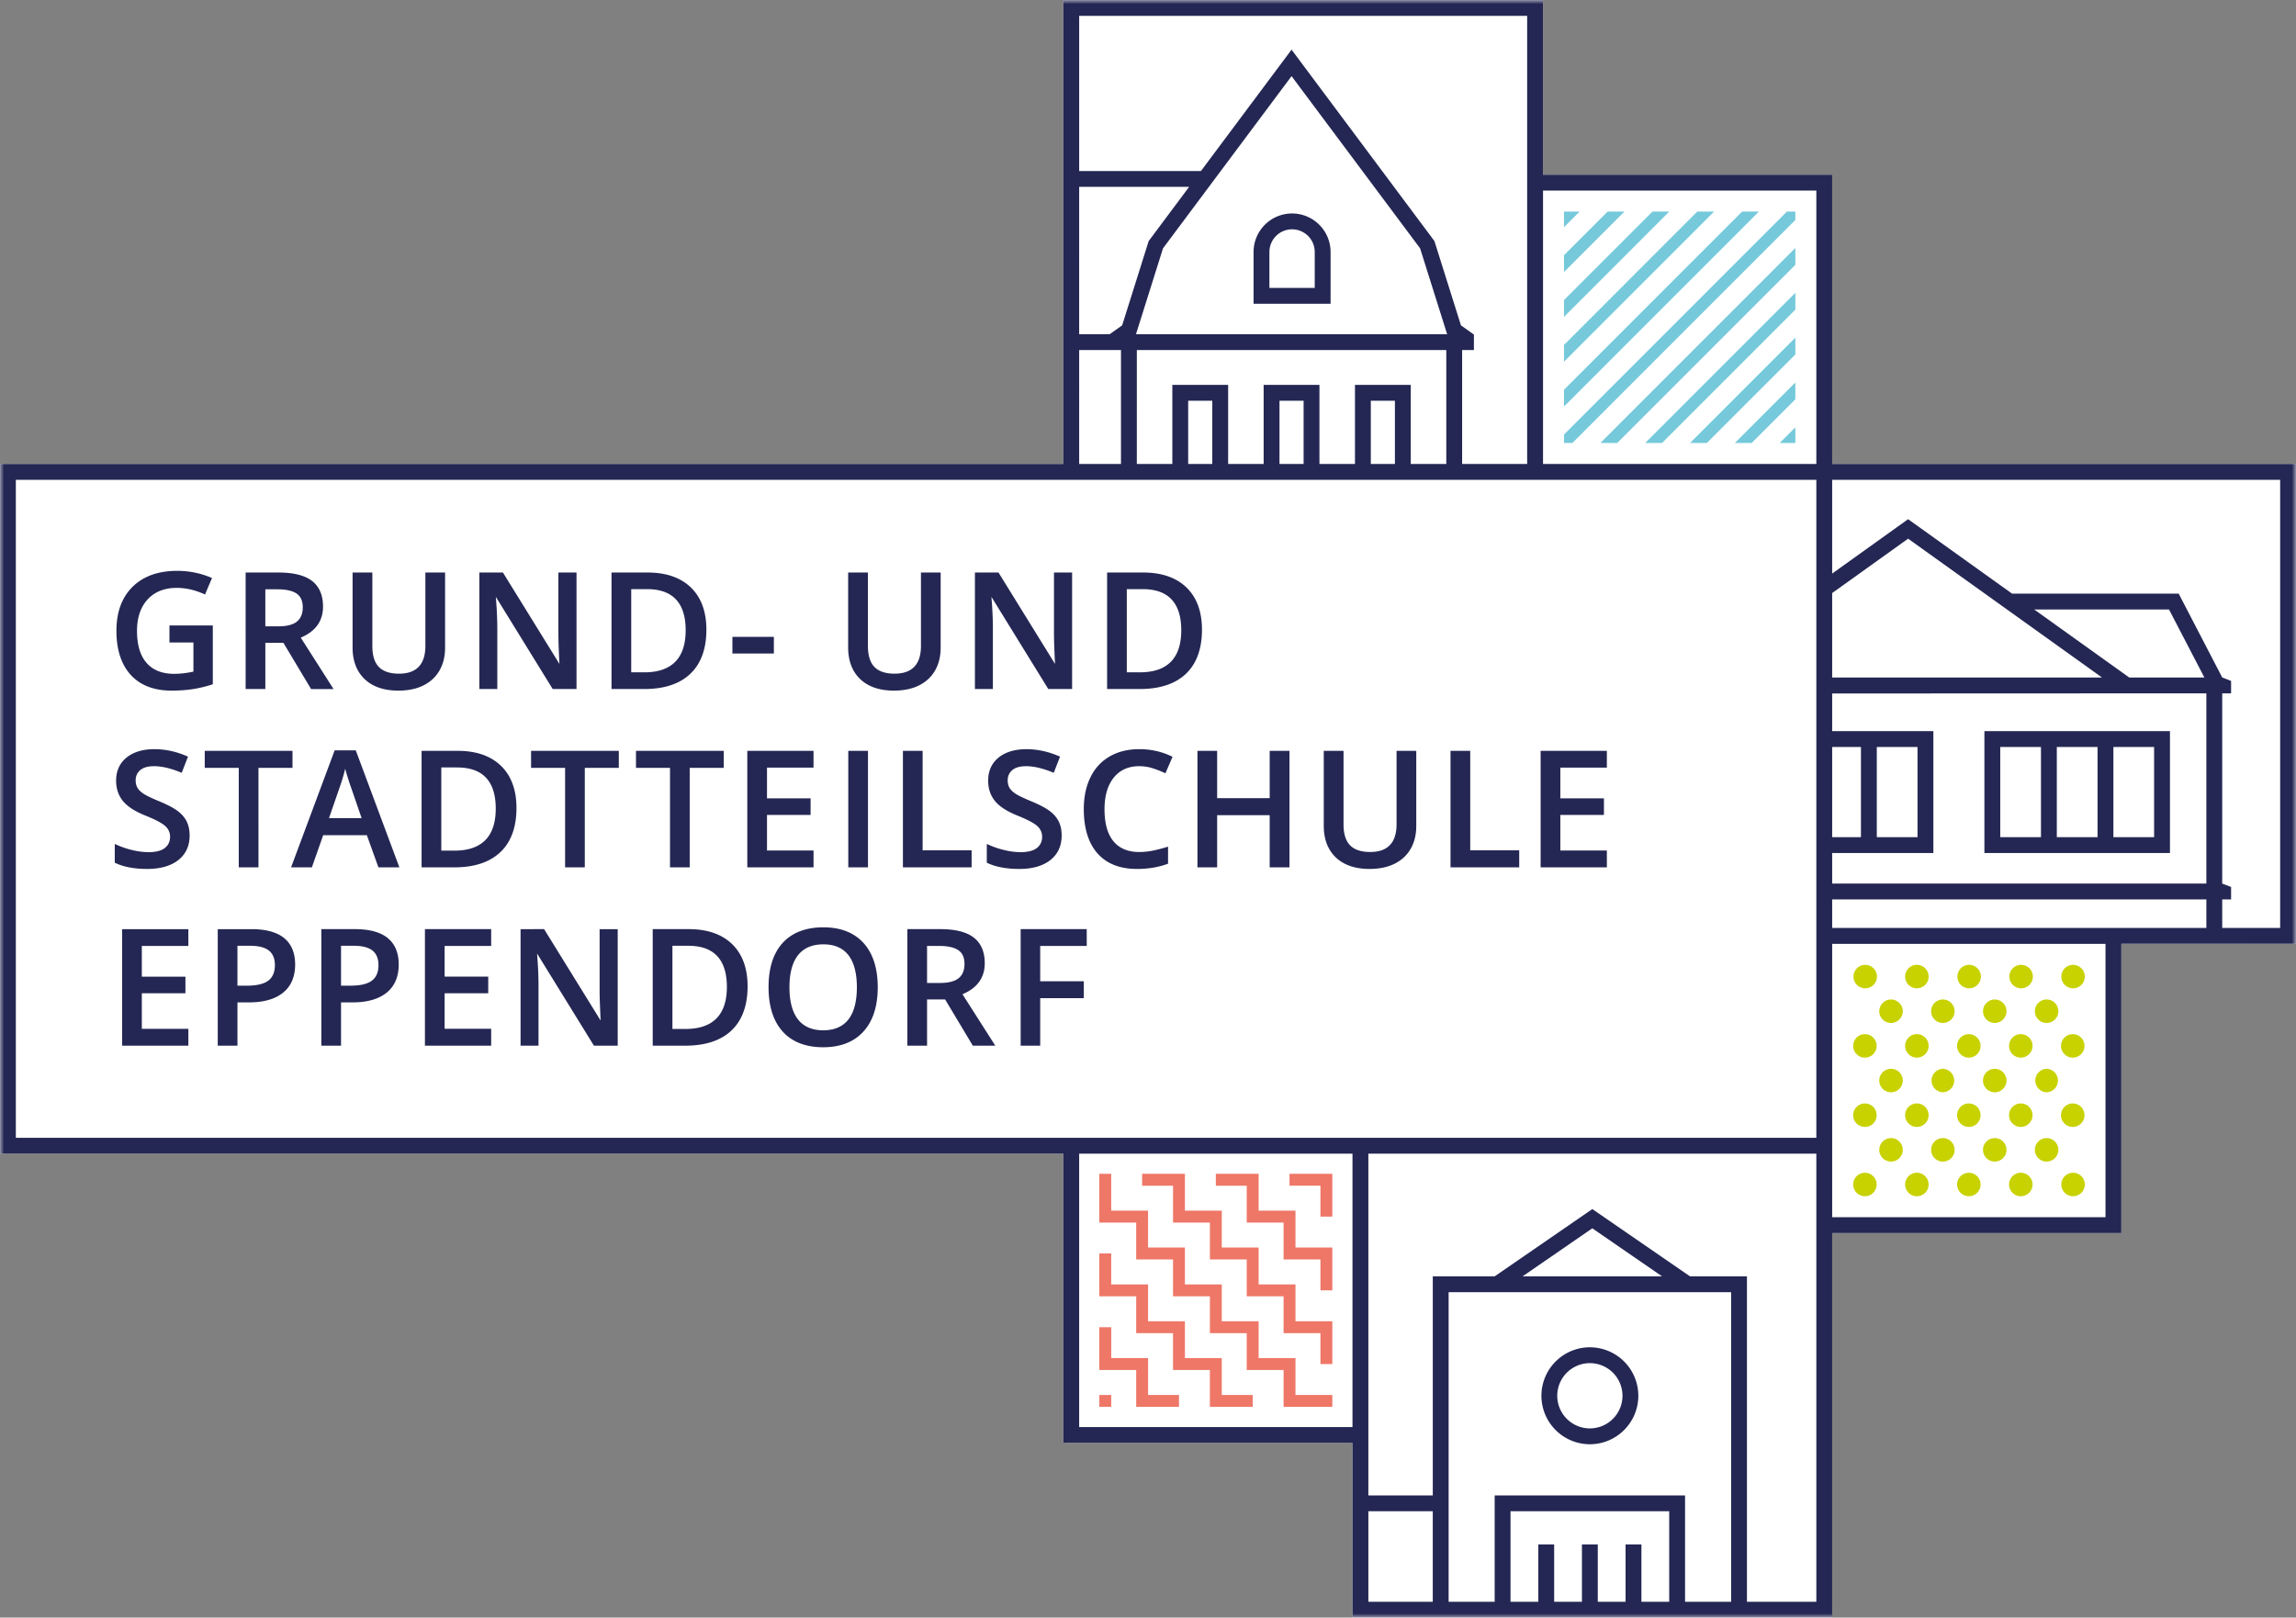 <svg width="281" height="198" fill="none" xmlns="http://www.w3.org/2000/svg"><rect width="100%" height="100%" fill="#808080" stroke="none"/><path fill-rule="evenodd" clip-rule="evenodd" d="M130.138 0v56.789H0v84.422h130.138v35.403h35.391V198h58.705v-47.068h35.39v-35.411H281V56.789h-56.766V21.387h-35.391V0h-58.705z" fill="#fff"/><path fill-rule="evenodd" clip-rule="evenodd" d="M219.727 54.22v-1.913l-1.912 1.912h1.912zm-5.342 0l5.341-5.344V46.82l-7.397 7.4h2.056zm-5.486 0l10.828-10.832v-2.056l-12.884 12.887h2.056zm-5.484 0l16.312-16.32v-2.057l-18.369 18.376h2.057zm-5.486 0l21.798-21.808v-2.057l-23.855 23.864h2.057zm21.798-28.324h-1.029L191.415 53.19v1.03h1.028l27.284-27.296v-1.028zm-6.515 0l-21.797 21.806v2.058l23.854-23.864h-2.057zm-5.485 0l-16.312 16.32v2.057l18.369-18.377h-2.057zm-5.485 0l-10.827 10.831v2.057l12.883-12.888h-2.056zm-5.486 0l-5.34 5.342v2.058l7.396-7.4h-2.056zm-5.341 0v1.912l1.911-1.912h-1.911z" fill="#75C9DB"/><path fill-rule="evenodd" clip-rule="evenodd" d="M21 84.534c.907 0 1.764-.06 2.548-.175a15.136 15.136 0 002.464-.593l.033-.012v-7.193h-5.307v2.082h2.935v3.566c-.829.18-1.62.27-2.353.27-1.465 0-2.602-.448-3.378-1.335-.78-.887-1.174-2.205-1.174-3.915 0-1.628.44-2.926 1.304-3.862.864-.935 2.058-1.409 3.547-1.409 1.136 0 2.29.266 3.428.79l.046.02.852-2.017-.046-.02a10.622 10.622 0 00-4.22-.857c-2.302 0-4.135.655-5.449 1.947-1.315 1.293-1.98 3.106-1.98 5.388 0 2.315.591 4.133 1.755 5.406 1.167 1.272 2.846 1.919 4.995 1.919m11.474-12.401h1.482c1.038 0 1.824.173 2.336.514.506.338.763.905.763 1.686 0 .768-.238 1.355-.71 1.745-.472.39-1.25.588-2.312.588h-1.56v-4.533zm0 6.548h2.21l3.39 5.66h2.748l-4.014-6.295c1.807-.757 2.726-2.032 2.726-3.792 0-1.391-.45-2.447-1.335-3.138-.884-.689-2.26-1.037-4.089-1.037h-4.048V84.34h2.412v-5.66zm16.284 5.853c1.183 0 2.215-.215 3.068-.639.854-.427 1.515-1.042 1.966-1.832.451-.79.68-1.72.68-2.77v-9.214H52.06v8.99c0 2.25-1.085 3.391-3.225 3.391-1.105 0-1.933-.274-2.464-.819-.531-.543-.8-1.403-.8-2.552v-9.01h-2.42v9.175c0 1.634.496 2.936 1.477 3.872.98.935 2.368 1.408 4.13 1.408m12.106-7.605c0-.987-.046-2.097-.135-3.299l-.044-.572 6.945 11.26.014.022h2.914V70.078H68.34v7.47c0 .53.018 1.266.056 2.187.035.818.058 1.313.072 1.534L61.564 70.1l-.013-.023h-2.886V84.34h2.199v-7.41zm16.389-4.816h1.956c3.124 0 4.708 1.695 4.708 5.037 0 3.415-1.704 5.145-5.066 5.145h-1.598V72.113zm7.238 10.358c1.302-1.24 1.962-3.056 1.962-5.398 0-2.206-.638-3.942-1.893-5.16-1.256-1.216-3.037-1.834-5.292-1.834h-4.426v14.26h4.009c2.443 0 4.34-.628 5.64-1.868z" fill="#242753"/><mask id="a" maskUnits="userSpaceOnUse" x="0" y="0" width="281" height="198"><path fill-rule="evenodd" clip-rule="evenodd" d="M0 198h281V0H0v198z" fill="#fff"/></mask><g mask="url(#a)" fill-rule="evenodd" clip-rule="evenodd"><path d="M89.637 79.99h5.074v-2.035h-5.074v2.035zm19.774 4.544c1.182 0 2.214-.215 3.067-.639.854-.427 1.516-1.042 1.966-1.832.452-.79.68-1.72.68-2.77v-9.214h-2.411v8.99c0 2.25-1.085 3.391-3.226 3.391-1.105 0-1.933-.274-2.464-.819-.531-.543-.8-1.403-.8-2.552v-9.01h-2.42v9.175c0 1.634.496 2.936 1.477 3.872.98.935 2.368 1.408 4.131 1.408m12.105-7.605c0-.987-.045-2.097-.135-3.299l-.044-.572 6.945 11.26.015.022h2.914V70.078h-2.218v7.47c0 .53.019 1.266.057 2.187.034.818.057 1.313.072 1.534L122.216 70.1l-.014-.023h-2.884V84.34h2.198v-7.41zm16.39-4.816h1.956c3.123 0 4.708 1.695 4.708 5.037 0 3.415-1.705 5.145-5.066 5.145h-1.598V72.113zm7.238 10.358c1.302-1.24 1.961-3.056 1.961-5.398 0-2.206-.637-3.942-1.892-5.16-1.256-1.216-3.037-1.834-5.292-1.834h-4.427v14.26h4.01c2.443 0 4.34-.628 5.64-1.868zm-127.117 23.89c1.604 0 2.88-.366 3.798-1.087.916-.723 1.382-1.733 1.382-3.001 0-.645-.115-1.213-.343-1.689-.228-.477-.591-.909-1.079-1.285-.484-.375-1.257-.785-2.297-1.219-.916-.377-1.558-.686-1.91-.915-.346-.229-.6-.472-.748-.726-.15-.252-.227-.561-.227-.92 0-.519.19-.94.564-1.257.378-.317.94-.477 1.673-.477.976 0 2.104.266 3.352.79l.046.02.754-1.934.016-.044-.042-.02c-1.343-.595-2.711-.896-4.069-.896-1.418 0-2.564.345-3.408 1.028-.848.686-1.278 1.637-1.278 2.828 0 .951.27 1.777.804 2.453.533.676 1.459 1.284 2.751 1.807 1.242.499 2.072.937 2.465 1.299.388.357.585.799.585 1.311 0 .571-.214 1.03-.636 1.366-.426.341-1.097.514-1.998.514a8.7 8.7 0 01-2.018-.261c-.72-.172-1.41-.413-2.048-.713l-.07-.033v2.296l.029.014c1.02.499 2.35.751 3.952.751m13.606-.194V93.988h4.164v-2.083h-10.74v2.083h4.164v12.179h2.412zm9.888-9.653c.309-.87.552-1.68.723-2.418.069.255.17.601.304 1.03.176.572.308.973.403 1.223l1.304 3.792h-3.99l1.256-3.627zm-5.897 9.653h2.544l1.385-3.934h5.345l1.404 3.902.011.032h2.564l-5.323-14.288-.01-.033h-2.587l-5.309 14.255-.024.066zM54.01 93.94h1.955c3.124 0 4.707 1.695 4.707 5.037 0 3.415-1.703 5.145-5.065 5.145h-1.598V93.94zm-2.412 12.227h4.009c2.443 0 4.34-.63 5.64-1.869 1.302-1.24 1.962-3.056 1.962-5.398 0-2.206-.638-3.943-1.894-5.16-1.255-1.218-3.036-1.834-5.291-1.834h-4.426v14.261zm13.398-12.179h4.164v12.179h2.411v-12.18h4.163v-2.081H64.996v2.082zm12.84 0h4.165v12.179h2.41v-12.18h4.164v-2.081H77.836v2.082zm13.624 12.179h8.106v-2.064H93.87v-4.35h5.336v-2.034H93.87v-3.76h5.695v-2.054H91.46v14.262zm12.359 0h2.411V91.905h-2.411v14.262zm9.098-14.261h-2.411v14.261h8.407v-2.084h-5.996V91.906zm13.988 11.888c-.424.339-1.096.513-1.997.513a8.747 8.747 0 01-2.018-.261 10.686 10.686 0 01-2.049-.713l-.07-.034v2.298l.029.013c1.021.498 2.351.751 3.952.751 1.603 0 2.882-.365 3.797-1.087.918-.723 1.383-1.732 1.383-3.002 0-.645-.114-1.212-.342-1.687-.229-.477-.593-.91-1.081-1.285-.483-.377-1.256-.786-2.295-1.22-.916-.378-1.559-.687-1.91-.916-.347-.227-.6-.47-.75-.725-.15-.253-.226-.562-.226-.92 0-.519.191-.941.564-1.257.377-.318.941-.477 1.674-.477.976 0 2.103.266 3.351.79l.047.02.753-1.935.016-.044-.042-.018c-1.341-.595-2.712-.896-4.068-.896-1.418 0-2.566.345-3.409 1.028-.848.685-1.277 1.636-1.277 2.827 0 .95.27 1.777.805 2.453.532.675 1.457 1.284 2.75 1.807 1.242.5 2.071.936 2.465 1.3.388.357.585.797.585 1.311 0 .57-.215 1.029-.637 1.366m12.225 2.567c1.406 0 2.682-.213 3.793-.633l.031-.013v-2.084l-.061.02c-.604.186-1.193.34-1.749.458a8.297 8.297 0 01-1.733.178c-1.366 0-2.425-.445-3.144-1.319-.723-.878-1.089-2.195-1.089-3.912 0-1.64.381-2.944 1.132-3.875.749-.927 1.793-1.396 3.101-1.396.578 0 1.137.086 1.664.254.528.17 1.035.37 1.511.594l.046.022.87-2.017-.041-.02c-1.228-.61-2.585-.917-4.031-.917-1.375 0-2.594.298-3.618.889-1.025.59-1.818 1.453-2.357 2.559-.54 1.104-.814 2.412-.814 3.887 0 2.341.566 4.165 1.679 5.424 1.115 1.261 2.734 1.901 4.81 1.901m7.421-14.455v14.261h2.411v-6.385h6.431v6.385h2.421V91.906h-2.421v5.793h-6.431v-5.793h-2.411zm21.068 14.455c1.182 0 2.214-.215 3.067-.64.854-.426 1.515-1.042 1.966-1.831.451-.789.68-1.721.68-2.771v-9.213h-2.412v8.99c0 2.251-1.085 3.391-3.225 3.391-1.105 0-1.933-.275-2.464-.819-.531-.543-.8-1.403-.8-2.552v-9.01h-2.42v9.174c0 1.635.496 2.937 1.478 3.873.979.935 2.367 1.408 4.13 1.408m18.313-2.277h-5.995V91.906h-2.412v14.261h8.407v-2.083zm10.727.019h-5.694v-4.351h5.335v-2.033h-5.335v-3.76h5.694v-2.054h-8.105v14.262h8.105v-2.064zM14.947 127.994h8.106v-2.064h-5.695v-4.35h5.336v-2.034h-5.336v-3.76h5.695v-2.055h-8.106v14.263zm17.881-7.955c-.544.405-1.414.61-2.586.61H29.06v-4.882h1.56c1.036 0 1.808.198 2.293.589.484.39.73.99.73 1.785 0 .857-.274 1.496-.815 1.898m-2.053-6.308H26.65v14.263h2.41v-5.299h1.425c1.793 0 3.195-.402 4.166-1.194.975-.794 1.47-1.951 1.47-3.439 0-1.416-.45-2.503-1.34-3.234-.885-.728-2.233-1.097-4.005-1.097m14.73 6.308c-.543.405-1.413.61-2.586.61h-1.182v-4.882h1.56c1.037 0 1.808.198 2.294.589.483.39.729.99.729 1.785 0 .857-.275 1.496-.815 1.898m-2.053-6.308h-4.126v14.263h2.411v-5.299h1.425c1.791 0 3.193-.402 4.164-1.194.976-.794 1.471-1.951 1.471-3.439 0-1.416-.45-2.503-1.34-3.234-.886-.728-2.233-1.097-4.005-1.097m8.553 14.263h8.106v-2.064h-5.695v-4.35h5.336v-2.034h-5.336v-3.76h5.695v-2.055h-8.106v14.263zm21.377-6.792c0 .529.02 1.265.058 2.186.033.818.056 1.314.07 1.534l-6.904-11.167-.015-.024H63.71v14.263h2.196v-7.412c0-.987-.045-2.096-.135-3.298l-.044-.573 6.947 11.259.015.024H75.6v-14.263h-2.216v7.471zm15.577-.397c0 3.413-1.705 5.144-5.066 5.144h-1.599v-10.182h1.957c3.123 0 4.708 1.695 4.708 5.038zm-9.076-7.074v14.263h4.01c2.443 0 4.34-.629 5.64-1.869 1.302-1.241 1.961-3.057 1.961-5.398 0-2.206-.636-3.943-1.891-5.161-1.257-1.216-3.037-1.835-5.293-1.835h-4.427zm17.784 3.19c.694-.882 1.739-1.329 3.104-1.329 1.352 0 2.384.447 3.066 1.328.684.885 1.031 2.206 1.031 3.923 0 1.744-.351 3.074-1.041 3.952-.689.874-1.723 1.319-3.075 1.319-1.36 0-2.398-.449-3.09-1.333-.693-.887-1.045-2.212-1.045-3.938 0-1.717.353-3.037 1.05-3.922m-3.607 3.904c0 2.338.582 4.17 1.731 5.443 1.15 1.273 2.82 1.92 4.961 1.92 2.115 0 3.774-.652 4.931-1.935 1.157-1.281 1.741-3.101 1.741-5.41 0-2.312-.583-4.133-1.735-5.41-1.154-1.277-2.809-1.924-4.918-1.924-2.141 0-3.813.638-4.97 1.894-1.154 1.257-1.74 3.08-1.74 5.422m23.98-2.84c0 .77-.239 1.357-.709 1.746-.473.391-1.251.59-2.313.59h-1.559v-4.535h1.481c1.039 0 1.825.173 2.337.516.507.337.763.904.763 1.683zm-6.992-4.254v14.263h2.411v-5.658h2.21l3.389 5.658h2.75l-4.015-6.294c1.809-.757 2.726-2.034 2.726-3.792 0-1.393-.448-2.447-1.336-3.138-.883-.69-2.258-1.039-4.088-1.039h-4.047zm13.867 14.263h2.391v-5.814h5.337v-2.064h-5.337v-4.33h5.695v-2.055h-8.086v14.263zm69.662 46.847a3.999 3.999 0 01-3.993-3.995 3.996 3.996 0 013.993-3.992 3.996 3.996 0 013.992 3.992 3.999 3.999 0 01-3.992 3.995m0-9.928a5.938 5.938 0 00-5.93 5.933 5.938 5.938 0 005.93 5.935c3.27 0 5.93-2.662 5.93-5.935a5.938 5.938 0 00-5.93-5.933M160.906 35.242h-5.547v-4.4a2.775 2.775 0 012.773-2.773 2.776 2.776 0 012.774 2.774v4.4zm-2.774-9.113a4.718 4.718 0 00-4.712 4.714v6.34h9.426v-6.34a4.72 4.72 0 00-4.714-4.714z" fill="#242753"/><path d="M279.061 113.581h-7.091v-3.49h1.086v-1.52l-1.086-.419V84.867h1.086v-1.519l-1.086-.421-5.325-10.261h-20.39l-12.728-9.115-9.293 6.654V58.73h54.827v54.851zm-49.366-11.109h4.984V91.434h-4.984v11.038zm40.335 5.68h-45.796v-3.742h12.385V89.493h-12.385v-4.607l45.796-.019v23.285zm-45.796 5.429h45.796v-3.49h-45.796v3.49zm33.451 35.411h-33.451v-33.463h33.451v33.463zm-33.451-46.52h3.522V91.434h-3.522v11.038zm24.729-27.866h16.497l4.325 8.32h-9.201l-11.621-8.32zm-24.729-2.014l9.293-6.656 23.724 16.99h-33.017V72.593zm-35.388-15.803h33.45V23.326h-33.45v33.463zM1.938 139.271h220.358V58.73H1.938v80.541zm220.358 11.662v45.128h-8.492V156.23h-6.969l-11.956-8.236-11.954 8.236h-7.572v26.814h-7.884V141.21h54.827v9.723zm-35.952 5.297l8.535-5.881 8.538 5.881h-17.073zm25.522 39.831h-5.637v-13.017h-23.301v13.017h-5.636V158.17h34.574v37.891zm-7.576 0h-3.401v-7.019h-1.94v7.019h-3.401v-7.019h-1.939v7.019h-3.4v-7.019h-1.94v7.019h-3.401v-11.077h19.422v11.077zm-36.82 0h7.883v-11.077h-7.883v11.077zm-35.394-21.387h33.45V141.21h-33.45v33.464zm.001-131.825h5.116v13.94h-5.116V42.85zm0-19.976h13.457l-4.848 6.495-.1.133-3.249 10.325-1.529 1.084h-3.731V22.873zm7.119 18.037h-.167l3.308-10.514L158.07 9.319l15.731 21.077 3.309 10.514h-37.914zm6.222 15.88h2.951v-7.741h-2.951v7.74zm11.176 0h2.951v-7.741h-2.951v7.74zm11.175 0h2.95v-7.741h-2.95v7.74zm-1.938-9.68v9.68h-4.347v-9.68h-6.829v9.68h-4.346v-9.68h-6.83v9.68h-4.346V42.85h37.875v13.94h-4.349v-9.68h-6.828zM132.077 1.939h54.827v54.85h-7.959V42.85h1.442v-1.9l-1.585-1.123-3.2-10.169-.051-.156L158.07 6.078l-11.089 14.855h-14.904V1.939zm92.157 54.85V21.386h-35.391V0h-58.705v56.79H.001v84.42h130.137v35.403h35.392V198h58.704v-47.067h35.39v-35.412h21.377V56.789h-56.767z" fill="#242753"/><path d="M258.651 102.471h4.984V91.433h-4.984v11.038zm-6.924 0h4.985V91.433h-4.985v11.038zm-6.923 0h4.984V91.433h-4.984v11.038zm-1.939 1.939h22.71V89.493h-22.71v14.917z" fill="#242753"/><path d="M163.058 148.918h-1.453v-3.784h-3.784v-1.456h5.237v5.24zm0 9.024h-1.453v-3.784h-4.511v-4.512h-4.509v-4.512h-3.784v-1.456h5.237v4.512h4.511v4.512h4.509v5.24zm0 9.024h-1.453v-3.784h-4.511v-4.512h-4.509v-4.512h-4.51v-4.512h-4.511v-4.512h-3.783v-1.456h5.237v4.512h4.51v4.512h4.51v4.512h4.511v4.512h4.509v5.24zm-9.746 5.24h-5.238v-4.513h-4.511v-4.511h-4.509v-4.512h-4.511v-5.241h1.454v3.786h4.511v4.512h4.51v4.511h4.51v4.513h3.784v1.455zm-9.02-.001h-5.237v-4.513h-4.511v-5.239h1.455v3.784h4.51v4.513h3.783v1.455zm18.766.001h-5.964v-4.513h-4.509v-4.511h-4.51v-4.512h-4.511v-4.513h-4.509v-4.511h-4.511v-5.967h1.453v4.512h4.511v4.511h4.51v4.513h4.51v4.512h4.51v4.511h4.511v4.513h4.509v1.455zm-28.513-.001h1.453v-1.455h-1.453v1.455z" fill="#EE7767"/><path d="M253.679 120.973a1.437 1.437 0 100-2.873 1.437 1.437 0 000 2.873m-25.438 0a1.437 1.437 0 10-.001-2.873 1.437 1.437 0 00.001 2.873m6.36 0a1.437 1.437 0 100-2.875 1.437 1.437 0 000 2.875m6.36 0a1.437 1.437 0 10-.001-2.873 1.437 1.437 0 00.001 2.873m6.359 0a1.437 1.437 0 10-.001-2.873 1.437 1.437 0 00.001 2.873m3.159 4.242a1.438 1.438 0 10-.002-2.876 1.438 1.438 0 00.002 2.876m-19.044 0a1.437 1.437 0 100-2.874 1.437 1.437 0 000 2.874m6.348 0a1.438 1.438 0 10-.002-2.876 1.438 1.438 0 00.002 2.876m6.349 0c.793 0 1.435-.644 1.435-1.437a1.436 1.436 0 10-1.435 1.437m9.547 4.242a1.437 1.437 0 100-2.875 1.437 1.437 0 000 2.875m-25.438 0a1.437 1.437 0 10-.002-2.874 1.437 1.437 0 00.002 2.874m6.36 0a1.438 1.438 0 10-.002-2.876 1.438 1.438 0 00.002 2.876m6.36 0a1.437 1.437 0 10-.002-2.874 1.437 1.437 0 00.002 2.874m6.359 0a1.437 1.437 0 10-.002-2.874 1.437 1.437 0 00.002 2.874m3.159 4.242a1.439 1.439 0 000-2.876 1.439 1.439 0 000 2.876m-19.044 0a1.438 1.438 0 000-2.876 1.438 1.438 0 000 2.876m6.348 0a1.439 1.439 0 000-2.876 1.439 1.439 0 000 2.876m6.349 0c.793 0 1.435-.645 1.435-1.438a1.437 1.437 0 10-1.435 1.438m9.547 4.241a1.437 1.437 0 100-2.875 1.437 1.437 0 000 2.875m-25.438 0a1.437 1.437 0 10-.002-2.874 1.437 1.437 0 00.002 2.874m6.36 0a1.438 1.438 0 10-.002-2.876 1.438 1.438 0 00.002 2.876m6.36 0a1.437 1.437 0 10-.002-2.874 1.437 1.437 0 00.002 2.874m6.359 0a1.437 1.437 0 10-.002-2.874 1.437 1.437 0 00.002 2.874m6.359 8.482a1.437 1.437 0 100-2.873 1.437 1.437 0 000 2.873m-25.438 0a1.436 1.436 0 100-2.873 1.436 1.436 0 000 2.873m6.36 0a1.437 1.437 0 100-2.874 1.437 1.437 0 000 2.874m6.36 0a1.436 1.436 0 100-2.873 1.436 1.436 0 000 2.873m6.359 0a1.436 1.436 0 100-2.873 1.436 1.436 0 000 2.873m3.159-4.241a1.438 1.438 0 10-.002-2.876 1.438 1.438 0 00.002 2.876m-19.044 0a1.437 1.437 0 100-2.875 1.437 1.437 0 000 2.875m6.348 0a1.438 1.438 0 10-.002-2.876 1.438 1.438 0 00.002 2.876m6.349 0c.793 0 1.435-.644 1.435-1.438a1.436 1.436 0 10-2.873 0c0 .794.643 1.438 1.438 1.438" fill="#C8D200"/></g></svg>